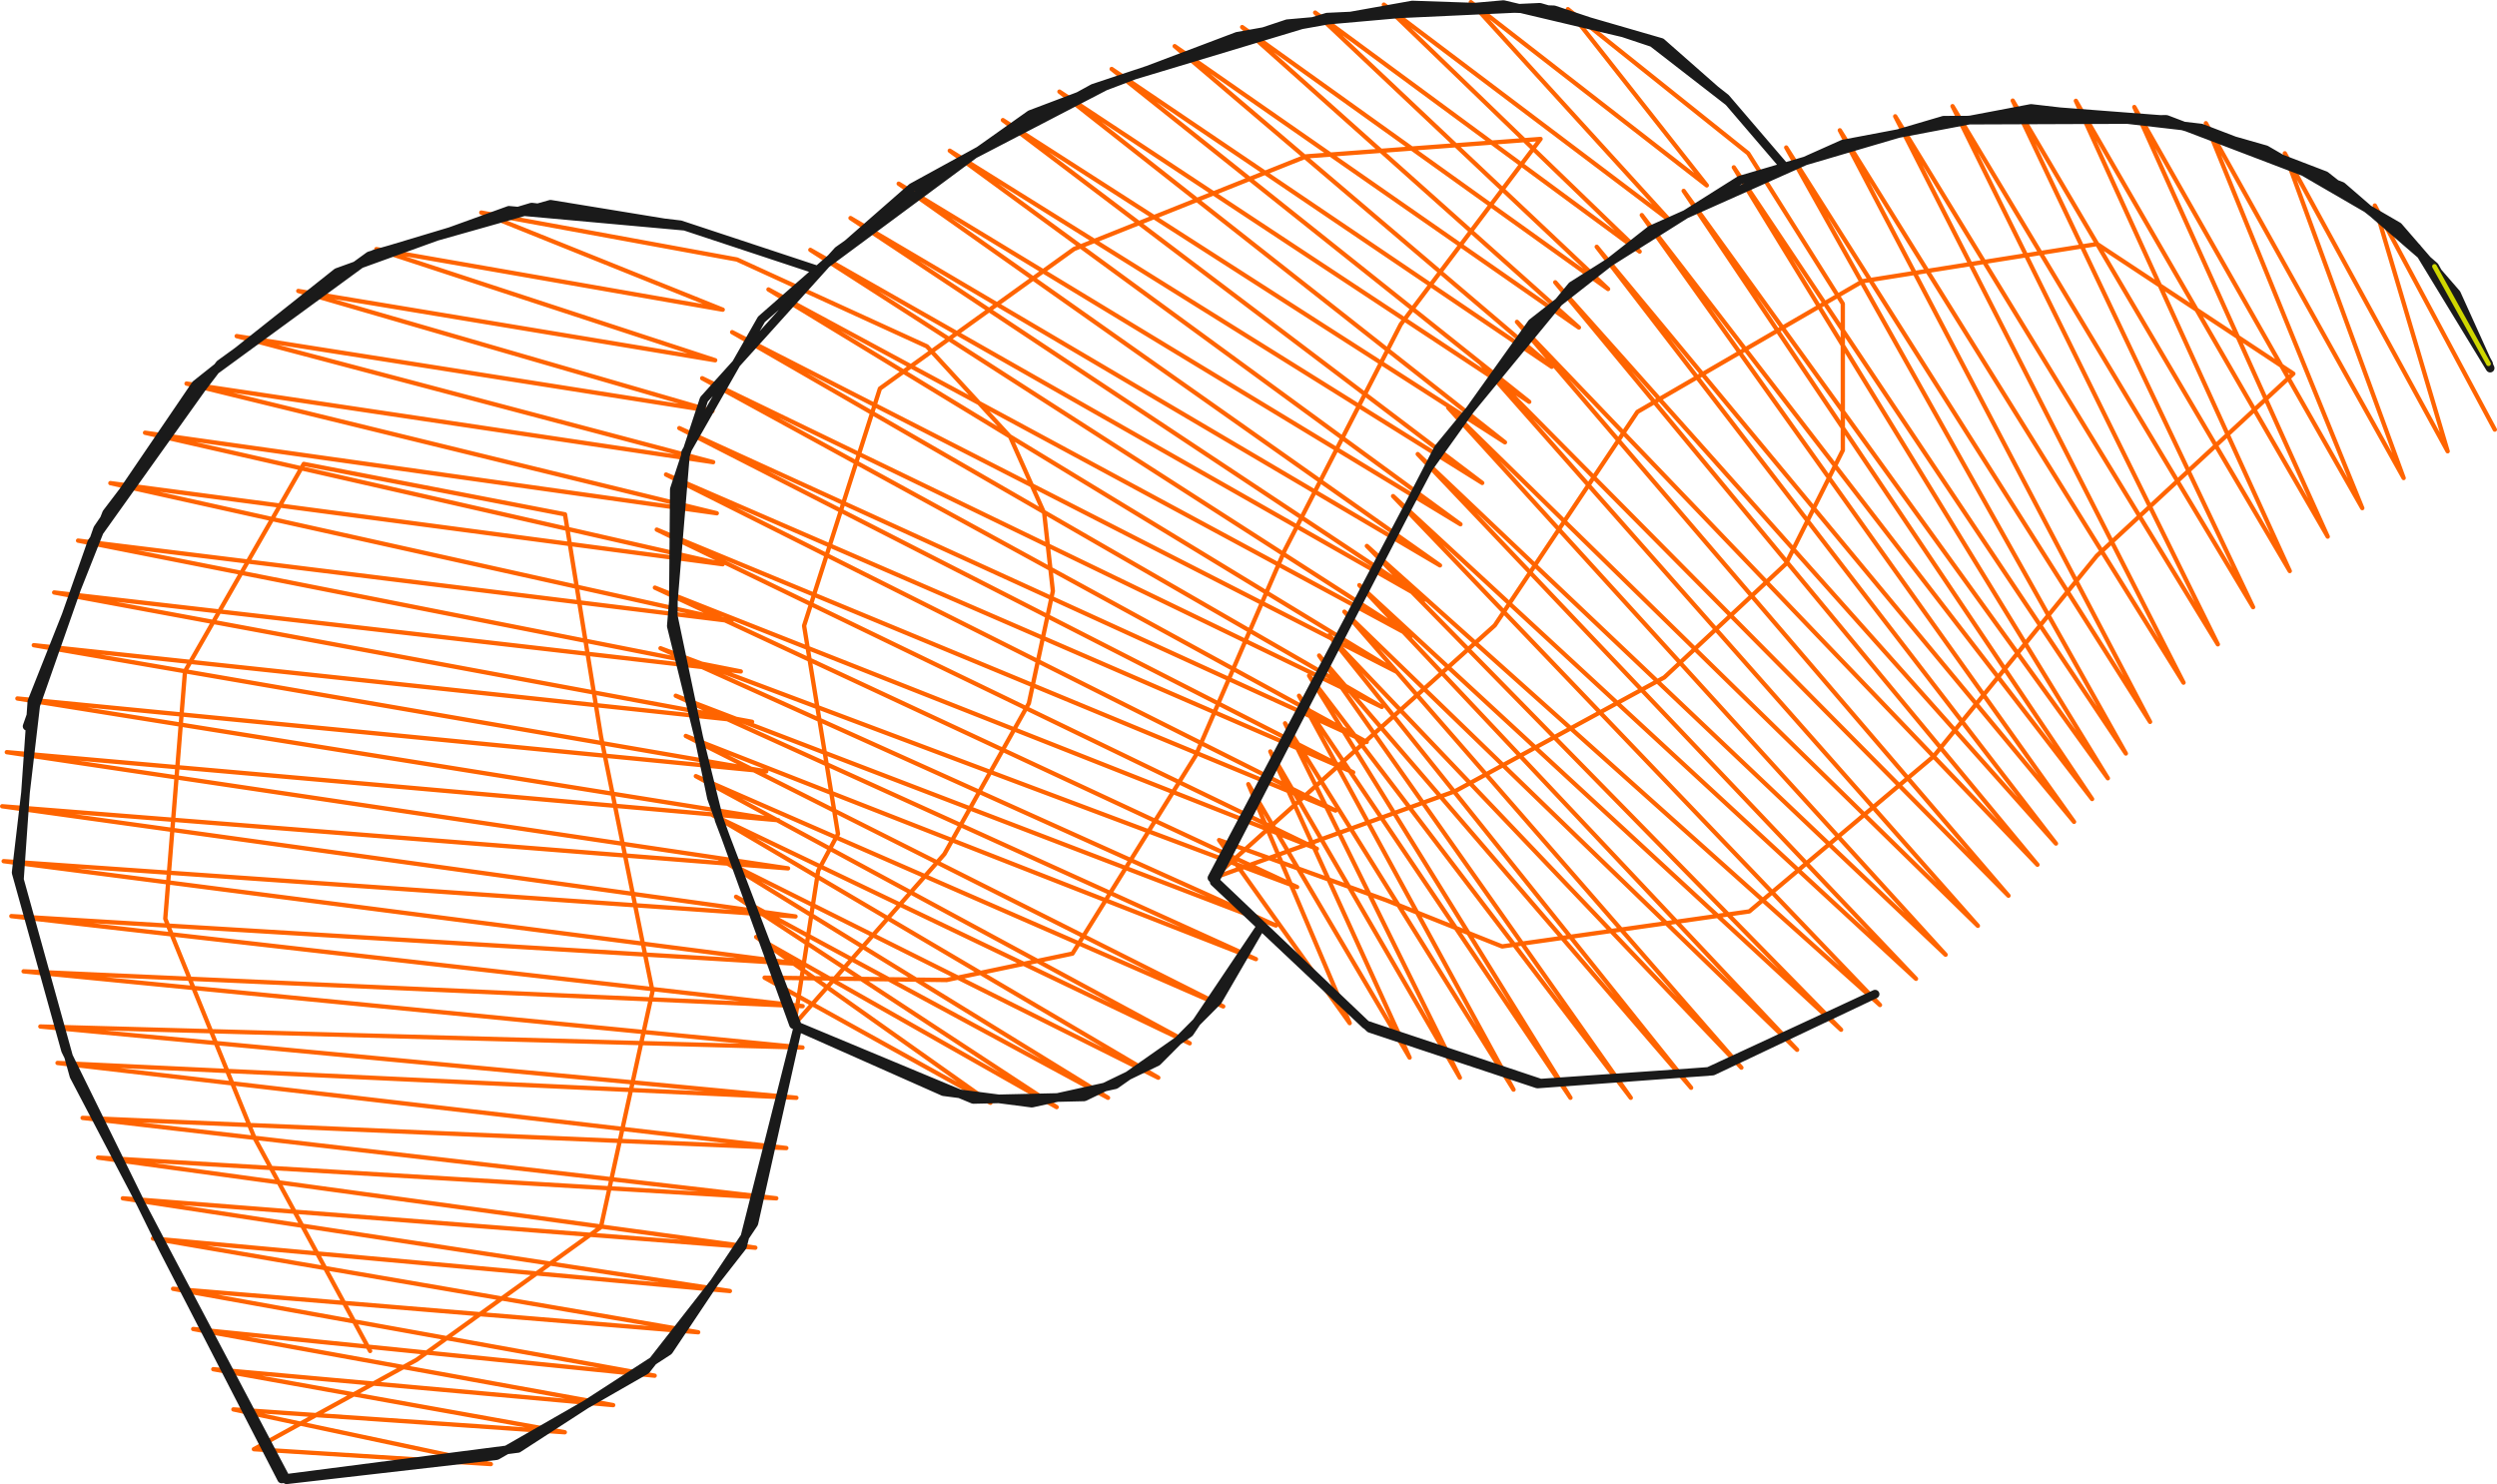 <?xml version="1.0" encoding="UTF-8"?>
<!DOCTYPE svg PUBLIC "-//W3C//DTD SVG 1.1//EN" "http://www.w3.org/Graphics/SVG/1.1/DTD/svg11.dtd">
<!-- Creator: CorelDRAW X6 -->
<svg xmlns="http://www.w3.org/2000/svg" xml:space="preserve" width="101.801mm" height="60.514mm" version="1.1" style="shape-rendering:geometricPrecision; text-rendering:geometricPrecision; image-rendering:optimizeQuality; fill-rule:evenodd; clip-rule:evenodd"
viewBox="0 0 301172 179028"
 xmlns:xlink="http://www.w3.org/1999/xlink">
 <defs>
  <style type="text/css">
   <![CDATA[
    .str0 {stroke:#FF6400;stroke-width:521.868;stroke-linecap:round;stroke-linejoin:round}
    .str2 {stroke:#CFD700;stroke-width:562.103;stroke-linecap:round;stroke-linejoin:round}
    .str1 {stroke:#1A1A1A;stroke-width:1043.74;stroke-linecap:round;stroke-linejoin:round}
    .fil0 {fill:none}
   ]]>
  </style>
 </defs>
 <g id="Layer_x0020_1">
  <polyline class="fil0 str0" points="44641,162971 35266,145681 44641,162971 35266,145681 44641,162971 30664,137195 19933,110827 22313,80975 36638,55964 68147,62047 72492,88870 78704,119581 72482,148024 50251,164038 30621,174818 59202,176614 28150,170018 68122,172777 25724,165169 73959,169502 23300,160319 78961,165949 20874,155468 84210,160712 18449,149405 88036,155740 14812,144555 91102,150510 11827,139642 93628,144555 9962,134854 94841,138493 6938,128227 96054,132429 4865,123829 96790,126366 2844,117175 96809,121377 1369,110513 96549,116287 440,103885 95950,110554 261,97262 95049,104753 820,90735 93871,98943 2097,84260 92423,93058 4075,77831 90711,87074 6532,71471 89352,80998 9416,65216 88218,74927 13312,58279 87161,68065 17493,52201 86453,61914 22499,46272 86018,55751 28545,40545 85925,49594 35976,35099 86262,43458 45393,30051 87170,37356 58049,25644 88885,31305 111796,41781 121846,52706 125945,61896 126989,71299 124093,84845 113904,103031 95813,123574 98684,105040 101074,100598 96983,75486 106127,46876 129538,30041 157546,18862 185813,16762 168947,39137 154956,66377 144210,91160 129356,115034 114171,118222 92217,117937 119463,133032 91202,113028 127445,133553 88778,108179 133642,132429 86669,103506 139704,130005 85805,98232 143494,125855 83927,93628 147537,121407 82714,88778 151483,115700 81503,83927 153893,111647 79664,78200 156449,107007 78990,70889 158831,102388 79215,63889 161078,97778 80333,57243 163212,93176 81936,51644 164846,89507 84692,45628 166667,85278 88306,40070 168435,81031 92687,34917 170176,76719 97738,30144 171900,72321 102582,26306 173683,68204 108395,22158 176151,63243 114554,18180 178777,58258 120963,14490 181519,53360 127782,11054 184446,48471 134078,8320 187157,44246 141681,5568 190438,39508 149823,3268 193957,34866 158626,1521 197765,30346 166914,559 201346,26548 177404,261 205860,22364 189108,1105 210850,18490 222267,36636 222271,54311 215403,68026 200731,81721 175501,95446 146321,105932 180290,75442 197494,49687 224681,33919 252947,29436 276609,45075 252911,67037 233217,91246 210989,109947 181177,114171 167206,108596 147037,101338 162792,123423 150564,94595 170019,127579 153221,90650 176081,130005 154996,87256 182553,131442 156681,83927 189419,132429 157894,81503 196694,132429 159106,79077 203970,131218 160319,76652 210034,128792 162155,73790 216755,126640 163956,70589 222059,124218 164862,65861 226753,121236 168024,59847 231095,118073 170999,54776 234666,115169 174680,49183 238557,111681 178651,43874 242251,108049 182968,38827 245744,104314 187585,34055 247978,101759 192586,29772 250159,99137 198022,25948 252337,96388 203071,23026 254237,93884 209121,20186 256409,90896 215442,17793 259331,87079 221910,15716 263364,82349 228587,14030 267503,77728 235502,12807 271756,73244 242764,12137 276178,68886 250380,12163 280755,64733 257429,12911 284925,61296 266060,14864 289914,57663 275581,18494 295221,54438 286436,24793 300911,51824 "/>
  <polyline class="fil0 str1" points="3267,87613 9785,69056 3267,87613 11067,65410 25765,44805 45110,30657 66398,24639 82614,27291 61381,25370 40650,32866 23620,46383 11780,63782 4309,85086 1944,105266 7905,126709 19647,150598 33970,178410 62483,174724 80643,162956 90927,147576 96234,123901 89549,150366 77912,165264 59900,175596 34558,178507 20463,151820 8921,129800 2342,106095 3844,84623 12865,61885 26527,43930 44551,30859 64120,24981 82072,27114 98619,32586 117503,18604 134532,9755 160057,2069 185731,879 200372,5119 208446,12224 199320,5148 187434,1185 170345,607 149220,4380 124269,13812 101082,30236 84909,48176 81331,59021 81203,74280 85812,96263 95710,123598 117393,132627 130775,132320 139581,128069 146873,120741 152175,111616 143461,124588 134530,130847 124455,133076 113795,131691 96234,123901 86741,98930 80967,75530 82698,54578 91837,38526 110001,22620 131855,10645 155253,2862 181344,554 199122,4758 208131,11829 215254,20140 233169,14874 248432,13481 260493,14405 273296,18062 289263,27327 296283,35431 300348,44408 291499,29879 280469,21181 265502,15447 244967,13081 222280,17378 199117,27724 184782,38960 172305,56448 159782,80210 146178,105902 165233,124050 185433,130765 206589,129208 226163,119925 206040,129257 185813,130661 164708,123605 146454,106399 161050,78109 173495,54068 189607,34484 209862,21725 234433,14503 261304,14402 282461,22469 293643,32134 300161,43882 "/>
  <g id="_1585132816">
   <line class="fil0 str2" x1="293631" y1="32134" x2="300149" y2= "43882" />
  </g>
 </g>
</svg>
